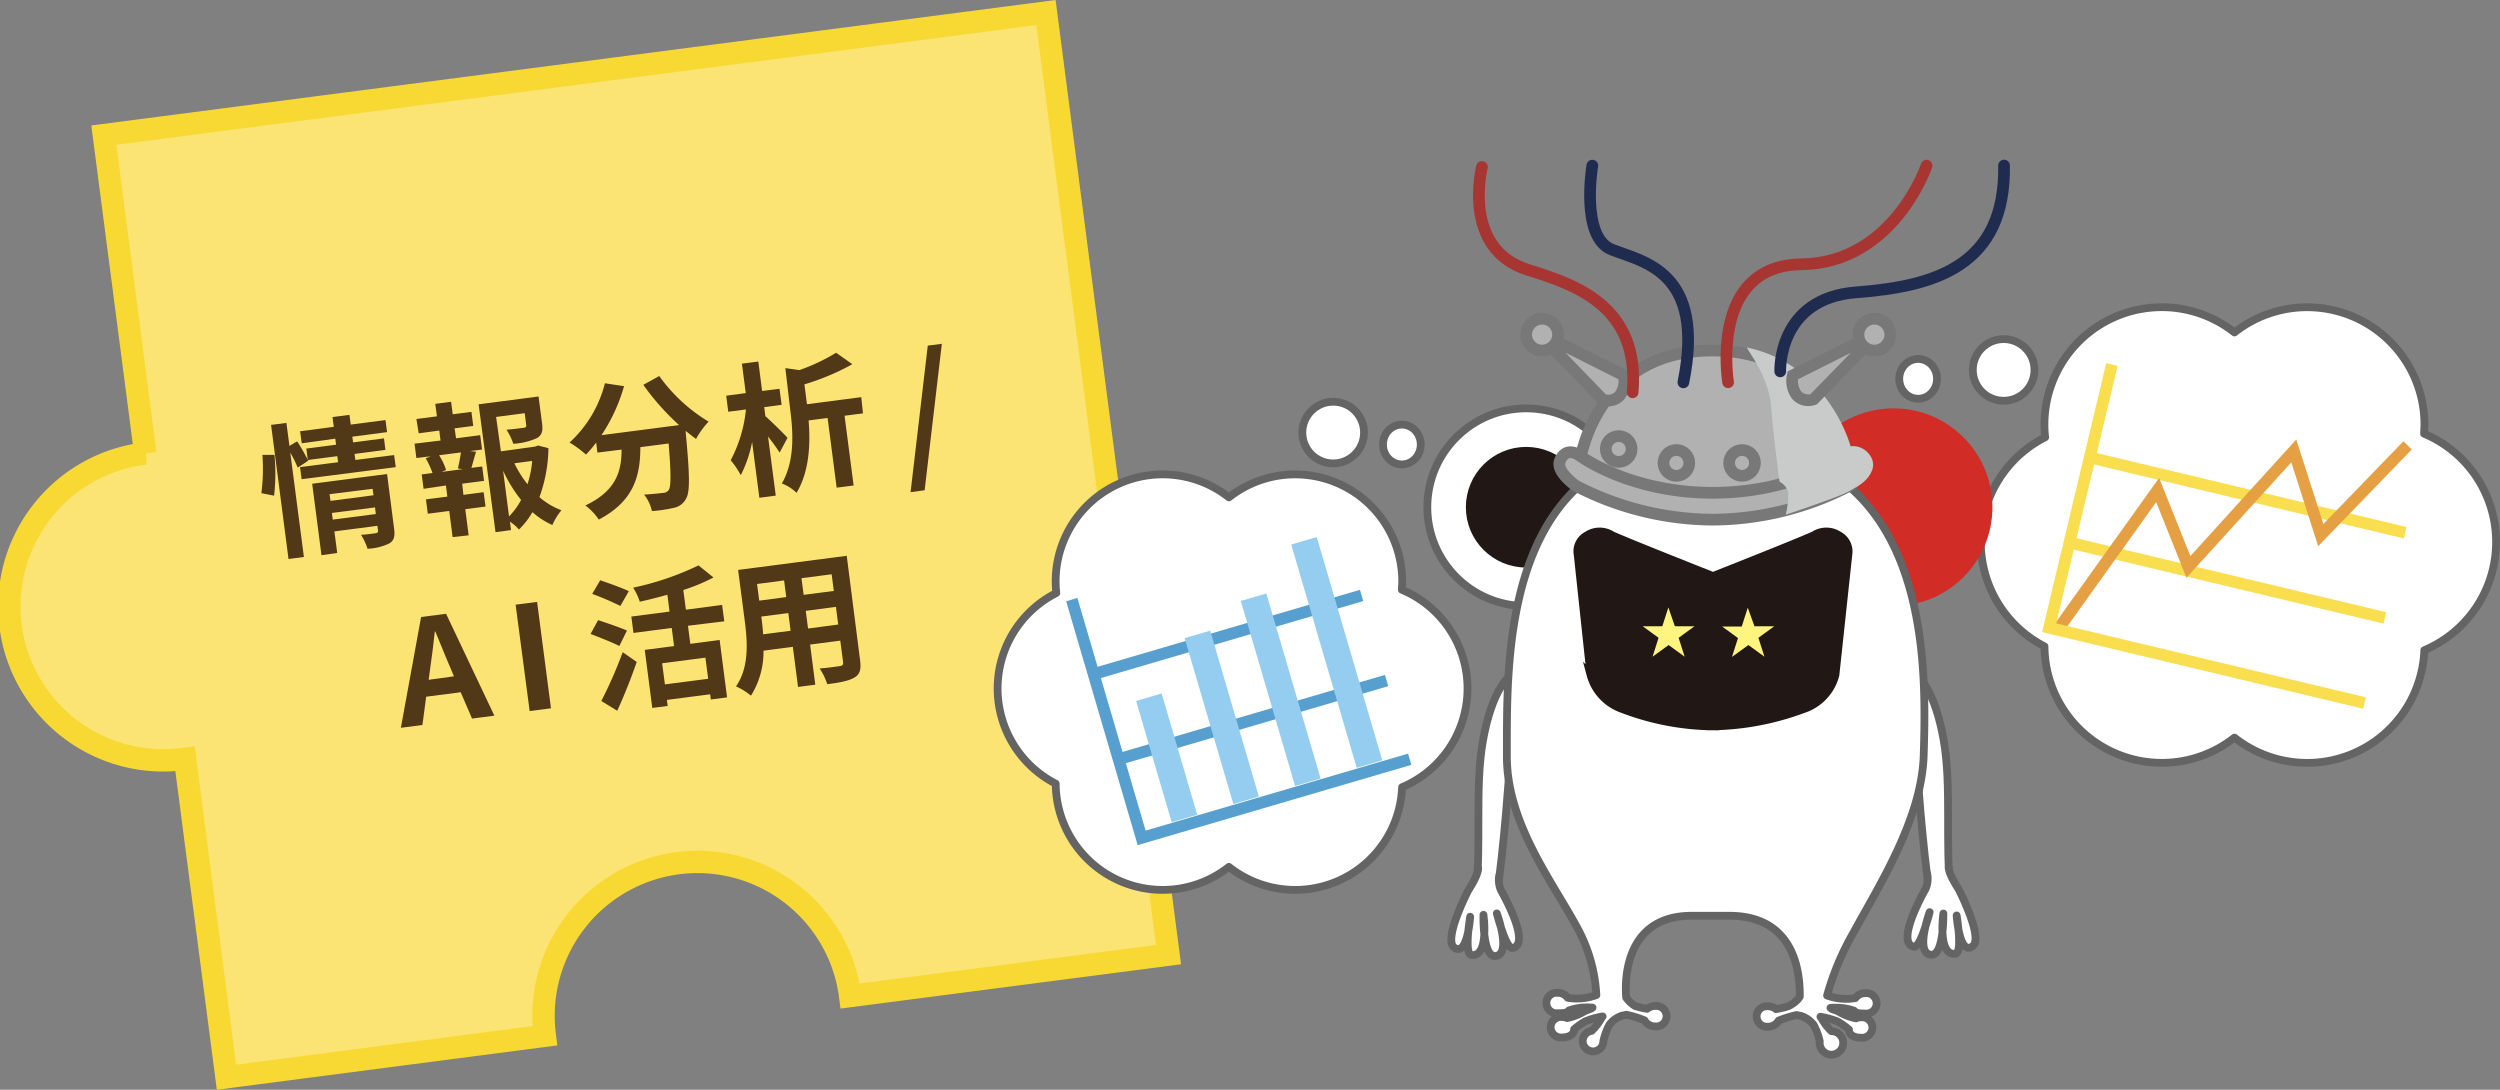 <svg xmlns="http://www.w3.org/2000/svg" viewBox="0 0 414.27 180.58"><rect x="0" y="0" width="414.27" height="180.58" fill="#808080" stroke="none"/><defs><style>.cls-1{isolation:isolate;}.cls-2{fill:#fbe473;stroke:#f8d933;stroke-miterlimit:10;stroke-width:3.71px;}.cls-3{fill:#513817;}.cls-4,.cls-5{fill:#fff;stroke:#656464;}.cls-10,.cls-4,.cls-9{stroke-linecap:round;}.cls-4{stroke-linejoin:round;}.cls-4,.cls-5,.cls-7{stroke-width:1.29px;}.cls-6{fill:#d12c25;}.cls-7{fill:#211815;stroke:#211815;}.cls-8{fill:#b1b1b2;stroke:#797878;}.cls-10,.cls-11,.cls-12,.cls-13,.cls-8,.cls-9{stroke-width:1.94px;}.cls-10,.cls-11,.cls-12,.cls-13,.cls-9{fill:none;}.cls-9{stroke:#a73633;}.cls-10{stroke:#202b50;}.cls-11{stroke:#f9de50;}.cls-12{stroke:#e6a044;}.cls-13{stroke:#569fce;}.cls-14{fill:#95cdf0;}.cls-15{fill:#c9caca;mix-blend-mode:multiply;}.cls-16{fill:#fff480;}</style></defs><title>title_ai</title><g class="cls-1"><g id="レイヤー_2" data-name="レイヤー 2"><g id="レイヤー_2-2" data-name="レイヤー 2"><path class="cls-2" d="M17.21,22.39l6.87,52.76h0a25.51,25.51,0,1,0,6.58,50.59h0l6.87,52.76,52.75-6.87a25.51,25.51,0,1,1,50.6-6.58l52.75-6.86L173.32,2.08Z"/><path class="cls-3" d="M43.31,81.72a31.57,31.57,0,0,0,.17-6.35h2a32.54,32.54,0,0,1-.06,6.77Zm22-6.31.27,2-15.6,2-.26-2,6.31-.82-.14-1L51,76.23l.07.12-1.74,1.14A19.56,19.56,0,0,0,48.1,75L50.36,92.3l-2.55.33L44.92,70.41l2.54-.33.5,3.81,1.28-.75A28.07,28.07,0,0,1,51,76.21l-.24-1.88,4.93-.64-.13-1L50,73.46l-.27-2,5.58-.73-.21-1.62,2.81-.37.21,1.62,5.76-.75.26,2-5.76.75.13.95,5.12-.67.24,1.91-5.12.67.14,1Zm0,12.21c.16,1.24,0,1.94-.8,2.43a9.17,9.17,0,0,1-3.61.88,9.46,9.46,0,0,0-1.08-2.31c1-.05,2.1-.22,2.41-.26s.44-.16.41-.44l-.1-.79-7.13.93.47,3.57L53.27,92,51.73,80.16l12.41-1.61Zm-10.7-5.73L54.77,83l7.12-.93L61.74,81Zm7.67,3.29-.14-1.1L55,85l.14,1.1Z"/><path class="cls-3" d="M75.57,72.63l4-.52.31,2.38-2,.26,1,.11c-.29.94-.53,1.91-.77,2.67l1.79-.23.31,2.38-3.62.47L76.79,82l3.35-.44.32,2.38-3.36.44.56,4.33L75,89l-.56-4.33-3.55.46-.31-2.38,3.55-.46-.24-1.84L70.19,81l-.31-2.38,1.79-.24a14.71,14.71,0,0,0-1.12-2.44l.83-.33L69,75.9l-.31-2.38L73,73l-.21-1.65-3.41.45L69,69.43l3.4-.44-.27-2.07,2.62-.34.27,2.07,3.1-.4.3,2.33-3.09.4Zm.31,5c.17-.75.39-1.82.5-2.66l-3.62.47a10.19,10.19,0,0,1,1.16,2.44l-.73.32,3.48-.46Zm15-3.36a24.68,24.68,0,0,1-1.49,8.11,11.58,11.58,0,0,0,3.65,2.17A10.18,10.18,0,0,0,91.53,87a12.76,12.76,0,0,1-3.3-2.13A13.3,13.3,0,0,1,86,87.74a8.11,8.11,0,0,0-1.5-1.3l.18,1.4-2.57.34L79.31,67l9.93-1.3.59,4.48c.15,1.22,0,1.94-.9,2.44a11.15,11.15,0,0,1-3.87.92,10,10,0,0,0-1.13-2.33c1.17-.1,2.48-.27,2.84-.32s.46-.15.43-.42l-.25-2-4.74.62L83,74.79,88.69,74l.46-.18ZM84.35,85.58a12,12,0,0,0,2-2.73A23.57,23.57,0,0,1,83.37,78Zm.89-8.81a18.09,18.09,0,0,0,2.17,3.47,17.39,17.39,0,0,0,.78-3.86Z"/><path class="cls-3" d="M109.24,62.31a27.53,27.53,0,0,0,8.18,7.56,13.69,13.69,0,0,0-2.08,2.86c-.55-.39-1.12-.85-1.72-1.33l0,.17c.68,7.23.76,10.07,0,11.18a2.88,2.88,0,0,1-2,1.41,23.9,23.9,0,0,1-3.59.53,6.67,6.67,0,0,0-1.3-2.73c1.33-.08,2.57-.21,3.16-.29a1.12,1.12,0,0,0,.91-.46c.41-.56.4-2.72,0-7.72l-4.69.61c0,4.65-1,8.92-6.89,12A9.44,9.44,0,0,0,97,83.76c5.15-2.44,6-5.72,6-9.26L99,75l-.21-1.67a18.36,18.36,0,0,1-1.69,2,17.32,17.32,0,0,0-2.72-2,19.88,19.88,0,0,0,5.86-9.82l3.17.48a28.92,28.92,0,0,1-3.74,8.12l12.86-1.67a41.06,41.06,0,0,1-5.93-6.67Z"/><path class="cls-3" d="M129.19,75a32.47,32.47,0,0,0-1.92-2.66l1.28,9.79-2.72.35-1.2-9.24a20.42,20.42,0,0,1-1.88,5.5,14.1,14.1,0,0,0-1.67-2.47,22.86,22.86,0,0,0,2.53-8.42l-2.93.38-.34-2.66,3.24-.43-.64-4.88,2.72-.35.63,4.88,2.88-.37.35,2.66-2.88.38.19,1.5c.93.82,3.16,3,3.67,3.59ZM143,68.5l-3.05.39,1.5,11.56-2.81.36-1.5-11.55-3.15.41c.31,3.67.18,8.4-2,12a6.79,6.79,0,0,0-2.43-1.55c2.21-3.85,1.85-8.67,1.39-12.2L130.14,61l2.32.33a31.33,31.33,0,0,0,6.09-2.88l2.69,1.9a39.78,39.78,0,0,1-7.94,3.34l.42,3.29,9-1.17Z"/><path class="cls-3" d="M153.74,57.27l2.33-.3-2.85,24.27-2.33.31Z"/><path class="cls-3" d="M76.34,114.71l-5.72.74L70,120.14l-3.57.46,3.35-18.36,4.14-.53,8,16.88-3.7.48Zm-1.12-2.64-.78-1.86c-.78-1.77-1.52-3.73-2.3-5.56h-.09c-.2,2-.47,4-.75,6l-.27,2Z"/><path class="cls-3" d="M85.44,100.2,89,99.74l2.3,17.63-3.53.46Z"/><path class="cls-3" d="M102.63,107.05c-1.07-.56-3.26-1.42-4.77-2l1.25-2.29c1.4.47,3.65,1.22,4.78,1.73Zm.17-6.64a49.18,49.18,0,0,0-4.67-2l1.33-2.26c1.42.5,3.63,1.27,4.74,1.81Zm-3.16,15.75a71.66,71.66,0,0,0,3.55-8.09l2.32,1.63c-.93,2.67-2.08,5.58-3.23,8.08ZM114,103.69l.39,3,4.86-.64,1.23,9.51-2.69.35-.11-.86-7.17.93.13,1-2.55.33-1.25-9.62,4.86-.63-.39-3-6.34.82-.35-2.71,6.33-.83-.36-2.79c-1.54.45-3.09.82-4.57,1.16a10.33,10.33,0,0,0-1.1-2.33,47.32,47.32,0,0,0,10.83-3.69l2.48,2a30.93,30.93,0,0,1-5,2.08l.43,3.26,6-.79.36,2.72Zm2.89,5.29-7.17.93.46,3.5,7.17-.93Z"/><path class="cls-3" d="M142.52,109.39c.2,1.52,0,2.33-.93,2.88s-2.36.84-4.51,1.1a10.39,10.39,0,0,0-1.26-2.6c1.35-.1,2.92-.33,3.34-.39s.6-.22.55-.65l-.47-3.57-5,.65.86,6.65-2.86.37-.86-6.64-4.86.63a13.76,13.76,0,0,1-2.08,7.46,10.65,10.65,0,0,0-2.48-1.54c2.23-3.2,1.89-7.46,1.46-10.8l-1.11-8.5,18-2.34ZM125.45,96.77l.36,2.76,4.48-.59-.36-2.76Zm5.56,7.75-.38-2.93-4.48.58.06.43c.1.76.19,1.62.25,2.51Zm6.8-9.36-5,.65.36,2.76,5-.65Zm1.09,8.33-.38-2.93-5,.66.38,2.93Z"/><path class="cls-4" d="M413.62,89.81a19.45,19.45,0,0,0-11.93-17.94c0-.5.06-1,.06-1.51a19.44,19.44,0,0,0-31.48-15.27,19.44,19.44,0,0,0-31.49,15.27,18.22,18.22,0,0,0,.12,2.1,19.45,19.45,0,0,0-.11,34.65,19.44,19.44,0,0,0,31.48,15.12,19.43,19.43,0,0,0,31.46-14.49A19.46,19.46,0,0,0,413.62,89.81Z"/><path class="cls-4" d="M243.18,114.09A17.73,17.73,0,0,0,232.3,97.73c0-.46.06-.91.06-1.38a17.74,17.74,0,0,0-28.72-13.93,17.73,17.73,0,0,0-28.71,13.93,17.37,17.37,0,0,0,.11,1.92,17.73,17.73,0,0,0-.1,31.59,17.72,17.72,0,0,0,28.7,13.79,17.73,17.73,0,0,0,28.7-13.21A17.75,17.75,0,0,0,243.18,114.09Z"/><circle class="cls-4" cx="220.92" cy="71.68" r="5.11"/><circle class="cls-4" cx="332.02" cy="61.3" r="5.11"/><ellipse class="cls-4" cx="232.3" cy="73.66" rx="3.13" ry="3.3"/><ellipse class="cls-4" cx="317.85" cy="62.78" rx="3.13" ry="3.3"/><path class="cls-4" d="M244.57,147.76c.93-7.66-.21-17.27,1.16-25s4.16-12.3,7.72-12.12c4.49.24-3.23,15.68-3.23,15.68s-1,14.75-2.23,22.2"/><path class="cls-4" d="M248.45,145a4.28,4.28,0,0,0,.28,2.55s5.16,8.91,1.9,9.54c-1.08.2-2.59-5.73-2.59-5.73s2.53,6.9-.28,7.06c-2.13.12-1.94-6.83-1.94-6.83s1,7.05-2,6.66c-1.25-.16-.2-6.34-.2-6.34s-.42,6.74-2.65,5.1c-1.86-1.38,2.33-9.46,2.33-9.46s1.64-2.46,1.64-3.64"/><path class="cls-4" d="M323.23,147.58c-.93-7.66.21-17.28-1.16-25s-4.16-12.3-7.72-12.12c-4.49.24,3.23,15.68,3.23,15.68s1,14.74,2.23,22.2"/><circle class="cls-5" cx="252.9" cy="84.05" r="16.38"/><circle class="cls-6" cx="313.78" cy="84.05" r="16.38"/><circle class="cls-7" cx="252.9" cy="84.05" r="9.35"/><path class="cls-4" d="M318.77,125.2c.5-16.08,1.25-52-35.43-52-34.89,0-33.59,36.14-33.64,52.16,0,11.11,7.61,20.8,11.75,28.53a26.15,26.15,0,0,1,3.08,11,8.73,8.73,0,0,1-1.69.45,9.11,9.11,0,0,1-3.07,0,2,2,0,0,0-1.64-.82,1.7,1.7,0,1,0,0,3.38c.69,0,1.53,0,1.87-.47a9,9,0,0,1,2.13-.46,9.51,9.51,0,0,1,1.77,0c-.36.31-.77.31-1.31.59a9,9,0,0,1-2.91,1.14,2.1,2.1,0,0,0-.84-.17,1.7,1.7,0,1,0,0,3.38c1.06,0,2-.42,2-1.35a11.86,11.86,0,0,1,1.87-1.32,13.68,13.68,0,0,1,2.86-.81c-.08.17-.07,0-.17.23a9,9,0,0,1-1.65,2.16h0a1.71,1.71,0,1,0,1.94,1.69,11.15,11.15,0,0,1,1-2.71,4.3,4.3,0,0,1,2.14-1.51,5.71,5.71,0,0,0,.68-.14,17.54,17.54,0,0,1,3,.93,2,2,0,0,0,1.77,1,1.7,1.7,0,1,0,0-3.38,2.1,2.1,0,0,0-1.34.47,12.54,12.54,0,0,1-2-.47,5.45,5.45,0,0,1-1.46-1.37s-1.63-13.58,10.83-13.58l6.27,0c11.79,0,11.66,11.19,11.66,13.39l-.26.38a5,5,0,0,1-1.68,1.23,12.89,12.89,0,0,1-2,.47,2.07,2.07,0,0,0-1.33-.47,1.7,1.7,0,1,0,0,3.38,2,2,0,0,0,1.76-1,17.54,17.54,0,0,1,3-.93,6.16,6.16,0,0,0,.68.14,4.3,4.3,0,0,1,2.14,1.51,10.79,10.79,0,0,1,1,2.71,1.95,1.95,0,1,0,1.93-1.69h0a9,9,0,0,1-1.65-2.16c-.09-.19-.09-.06-.17-.23a13.76,13.76,0,0,1,2.87.81,12.26,12.26,0,0,1,1.86,1.32c0,.93.91,1.35,2,1.35a1.7,1.7,0,1,0,0-3.38,2.15,2.15,0,0,0-.85.17,8.85,8.85,0,0,1-2.9-1.14c-.55-.28-1-.28-1.32-.59a9.51,9.51,0,0,1,1.77,0,9.14,9.14,0,0,1,2.14.46c.34.48,1.17.47,1.86.47a1.7,1.7,0,1,0,0-3.38,2,2,0,0,0-1.64.82,9.11,9.11,0,0,1-3.07,0,10.52,10.52,0,0,1-1.62-.42,45.14,45.14,0,0,1,4.29-10.28C311.34,146.8,318.44,135.75,318.77,125.2Z"/><path class="cls-4" d="M263.72,170.77Z"/><path class="cls-4" d="M303.53,170.77Z"/><path class="cls-7" d="M282.81,120.37a44.92,44.92,0,0,0,16-2.85,8.06,8.06,0,0,0,5.34-5.7l2.14-19.93a3.06,3.06,0,0,0-1.6-3.21,3.76,3.76,0,0,0-4.1,0c-3.2,1.43-16.73,6.77-16.73,6.77s-13.53-5.34-16.74-6.77a3.76,3.76,0,0,0-4.1,0,3,3,0,0,0-1.59,3.21l2.13,19.93a8.29,8.29,0,0,0,5.34,5.7,43.2,43.2,0,0,0,16,2.85"/><path class="cls-4" d="M319.35,144.79a4.24,4.24,0,0,1-.28,2.54s-5.16,8.92-1.9,9.55c1.08.2,2.59-5.73,2.59-5.73s-2.53,6.9.27,7.06c2.13.12,2-6.83,2-6.83s-1,7.05,2,6.66c1.24-.16.2-6.34.2-6.34s.42,6.73,2.64,5.1c1.87-1.38-2.32-9.47-2.32-9.47s-1.64-2.45-1.64-3.63"/><path class="cls-8" d="M283.89,83.55c19,0,22-6.18,22-6.18s-2.1-19.29-22.13-19.29-22.13,19.29-22.13,19.29,3,6.18,22,6.18"/><path class="cls-8" d="M283.81,86.11a49.78,49.78,0,0,1-22.67-5.61s-3.43-2.37-2.63-4.2c1.07-2.47,3.21-.83,3.21-.83s8.24,6.19,22.09,6.19,22.09-6.19,22.09-6.19,2.14-1.64,3.21.83c.79,1.83-2.64,4.2-2.64,4.2A49.71,49.71,0,0,1,283.81,86.11Z"/><circle class="cls-8" cx="268.23" cy="74.4" r="2.14"/><circle class="cls-8" cx="277.79" cy="76.71" r="2.14"/><circle class="cls-8" cx="298.23" cy="74.4" r="2.14"/><circle class="cls-8" cx="288.67" cy="76.71" r="2.14"/><path class="cls-8" d="M269.06,62.2,254.72,55l10.87,11.21a2.59,2.59,0,0,0,2.81-.66A4,4,0,0,0,269.06,62.2Z"/><circle class="cls-8" cx="255.54" cy="55.45" r="2.64"/><path class="cls-9" d="M286.36,63.34S283.15,44,298.48,43.8s20.77-16.35,20.77-16.35"/><path class="cls-10" d="M263.86,27.45s-2,11.85,3.22,13.91,15.58,3.57,11.87,22"/><path class="cls-9" d="M245.57,27.67s-3.46,13.6,7.66,17.06c7.69,2.39,18.55,5.94,17.31,20.28"/><line class="cls-11" x1="342.92" y1="89.91" x2="395.19" y2="102.39"/><line class="cls-11" x1="346.29" y1="75.8" x2="398.56" y2="88.28"/><polyline class="cls-12" points="340.76 104.65 357.54 81.2 362.64 93.94 380.1 74.72 384.57 88.67 398.96 73.8"/><polyline class="cls-11" points="349.96 60.41 339.56 104.02 391.82 116.5"/><polyline class="cls-13" points="177.6 99.36 189.18 138.84 233.6 125.81"/><line class="cls-13" x1="185.36" y1="125.8" x2="229.77" y2="112.77"/><line class="cls-13" x1="181.22" y1="111.7" x2="225.63" y2="98.67"/><rect class="cls-14" x="191.12" y="115.1" width="4.41" height="20.94" transform="translate(-27.53 59.51) rotate(-16.35)"/><rect class="cls-14" x="200.26" y="104.54" width="4.41" height="28.65" transform="translate(-25.28 61.81) rotate(-16.35)"/><rect class="cls-14" x="210.02" y="98.3" width="4.41" height="31.96" transform="translate(-23.59 64.38) rotate(-16.35)"/><rect class="cls-14" x="219.31" y="88.82" width="4.41" height="38.57" transform="translate(-21.48 66.74) rotate(-16.35)"/><path class="cls-15" d="M289.58,57.6c-.58-.13,3.45,4.3,3.88,9.61s1.43,12.63,1.43,12.63a2.59,2.59,0,0,1,1.44,1.87,13.94,13.94,0,0,1-.43,3.59s9-3,10.47-3.88,3.16-1.58,3.88-3.59-1.44-4.16-3.59-3.87C306.66,74,303.22,60.61,289.58,57.6Z"/><path class="cls-8" d="M297.08,62.2,311.42,55,300.54,66.16a2.58,2.58,0,0,1-2.8-.66A4,4,0,0,1,297.08,62.2Z"/><circle class="cls-8" cx="310.6" cy="55.45" r="2.64"/><path class="cls-10" d="M295,61.54s-.5-12.11,12.61-13.1,24.72-4.42,24.48-21"/><path class="cls-16" d="M277.54,103.78h3.25v0l-2.63,1.91,1,3.13h0l-2.66-1.93-2.66,1.93h0l1-3.13-2.63-1.91v0h3.25l1-3.12h0Z"/><path class="cls-16" d="M290.73,103.78H294v0l-2.62,1.91,1,3.13h0l-2.66-1.93L287,108.86h0l1-3.13-2.63-1.91v0h3.25l1-3.12h0Z"/></g></g></g></svg>